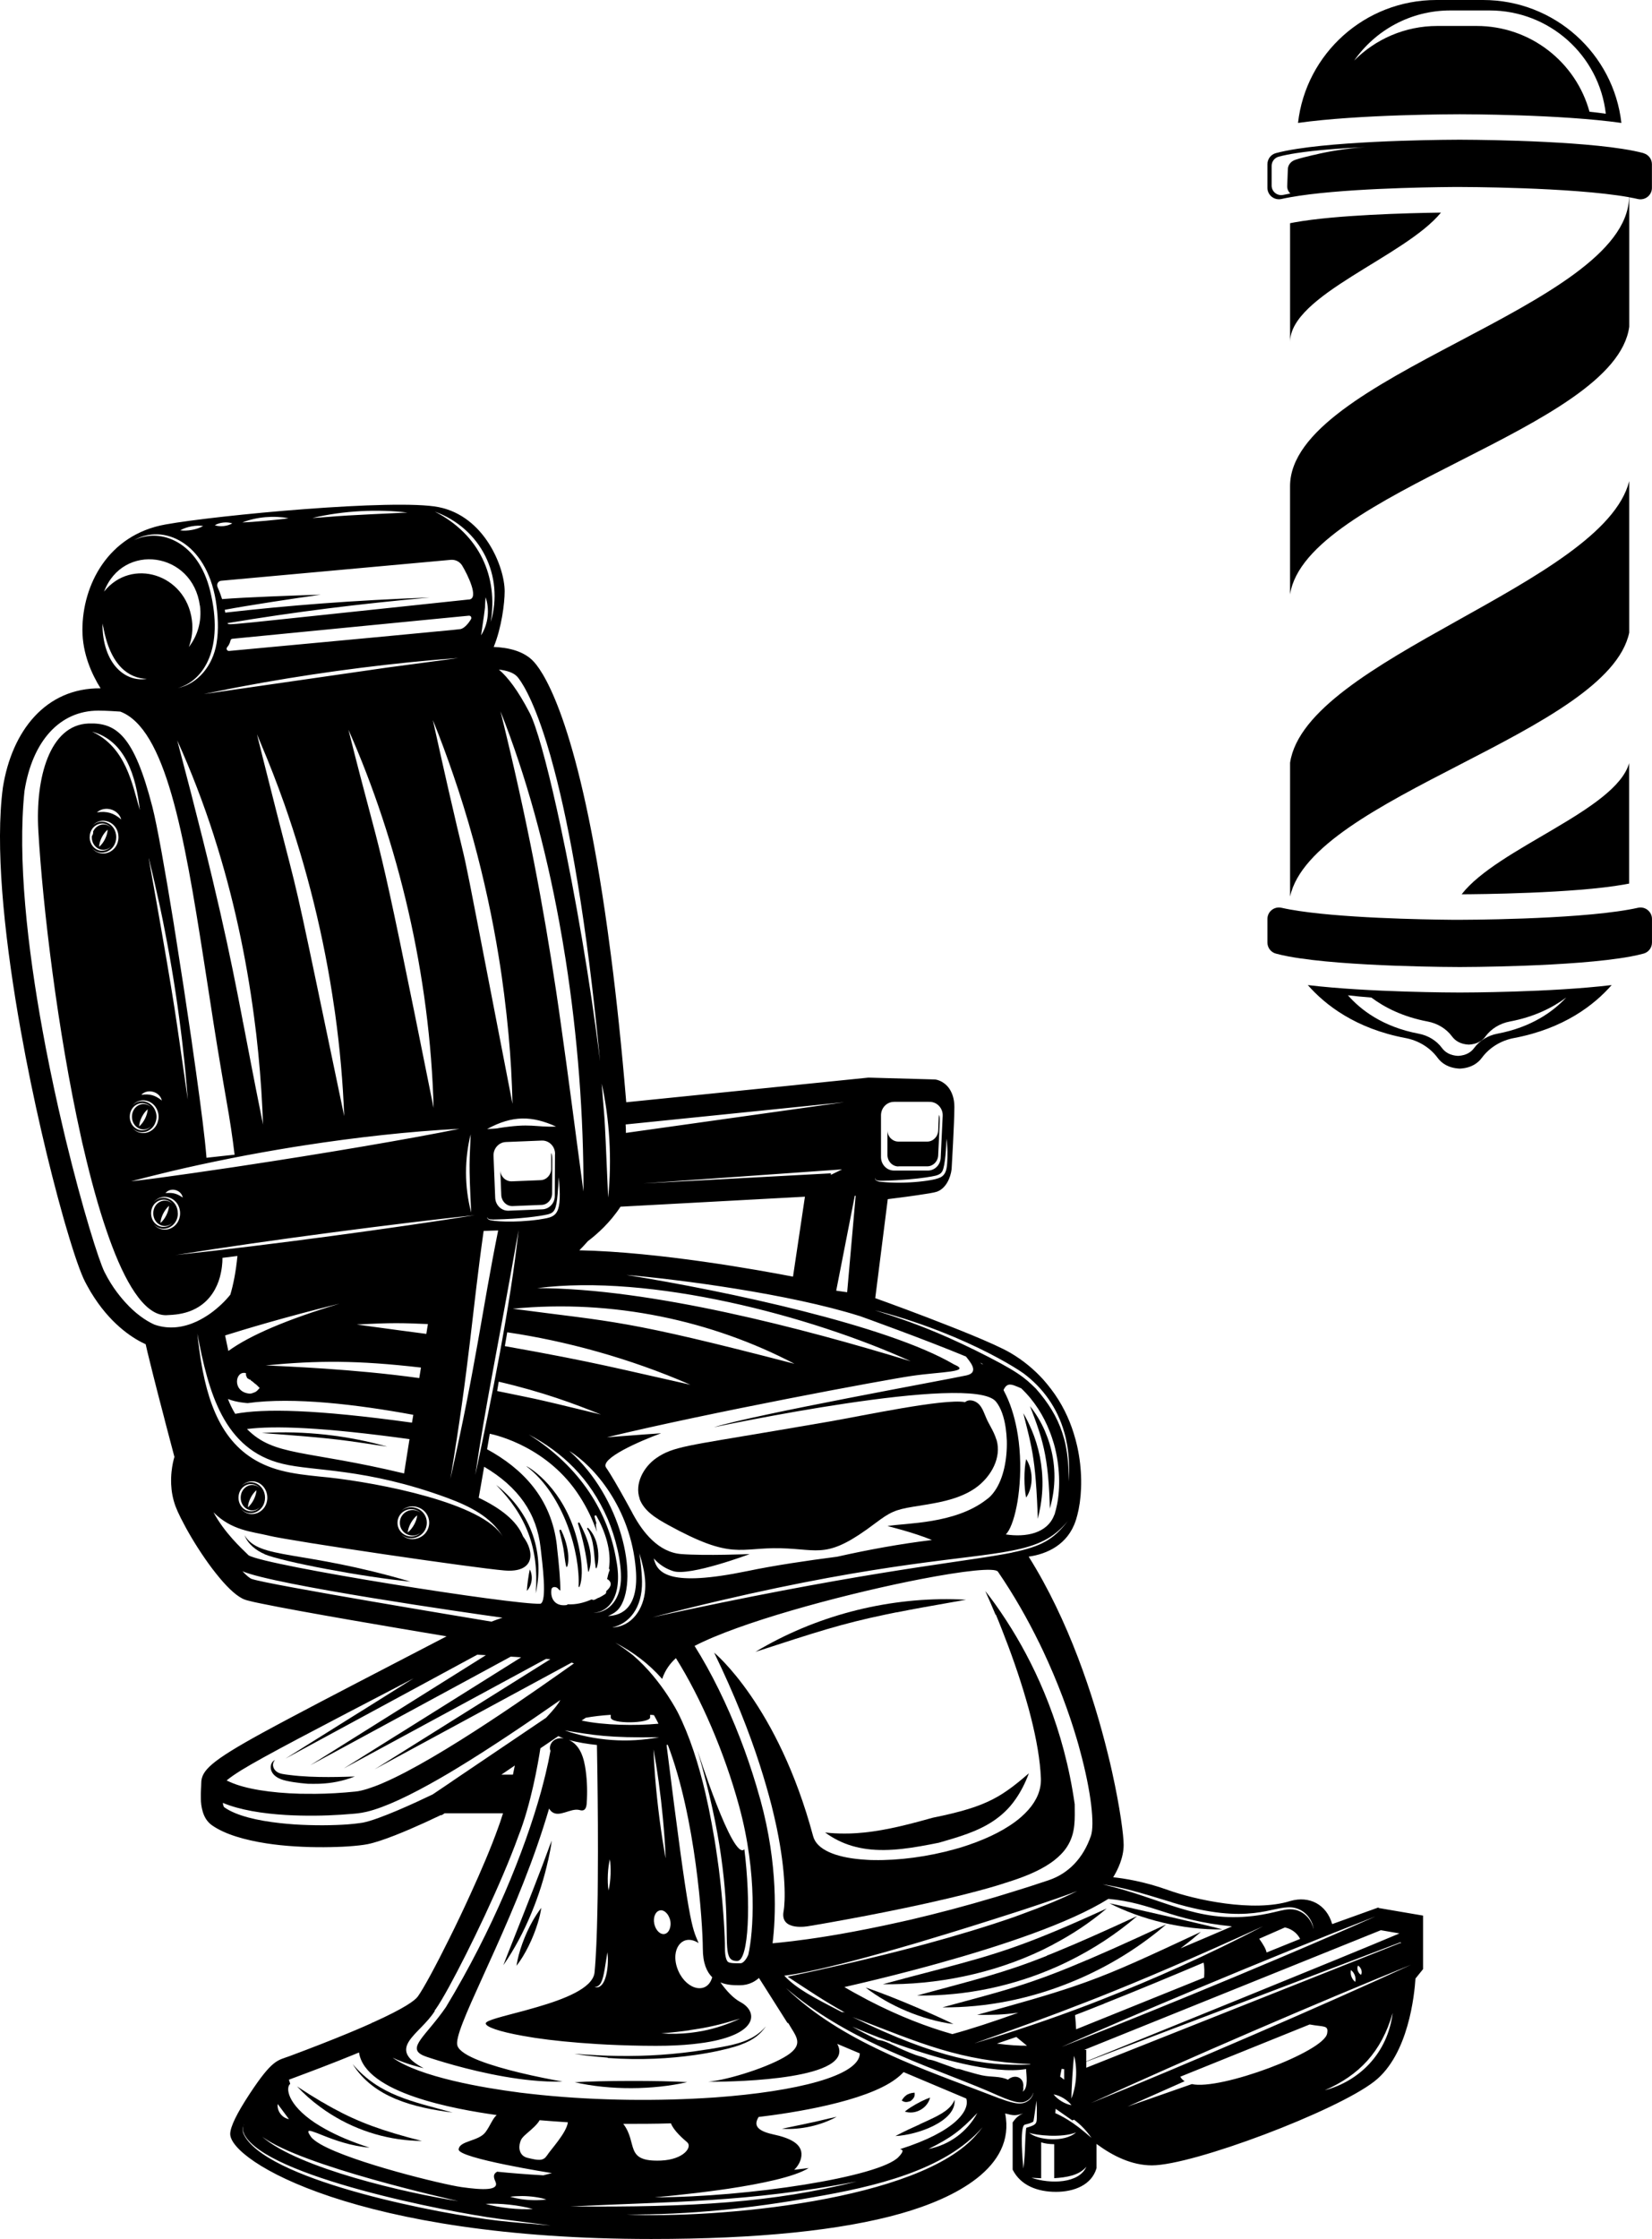 <svg width="62" height="84" viewBox="0 0 62 84" fill="none" xmlns="http://www.w3.org/2000/svg">
<path d="M51.73 71.561L49.997 72.184C49.786 71.444 49.138 71.115 48.434 71.315C47.046 71.757 44.823 71.263 43.845 70.909C42.938 70.582 42.167 70.467 41.778 70.427C41.942 70.161 42.171 69.701 42.171 69.211C42.171 68.869 42.041 67.845 41.738 66.478C41.69 66.26 41.638 66.036 41.579 65.803C41.042 63.615 40.102 60.777 38.606 58.398C39.294 58.302 40.076 57.949 40.372 57.046C40.372 57.035 40.379 57.024 40.384 57.013C40.421 56.898 40.45 56.77 40.48 56.634C40.611 55.989 40.624 55.134 40.425 54.246C40.388 54.088 40.347 53.929 40.295 53.767C40.118 53.2 39.844 52.632 39.447 52.113C39.355 51.992 39.255 51.87 39.151 51.752C38.811 51.38 38.408 51.037 37.915 50.75C37.619 50.577 37.063 50.329 36.422 50.065C36.16 49.958 35.886 49.847 35.603 49.737C34.522 49.31 33.389 48.894 32.848 48.701L33.318 44.987C33.436 44.972 33.565 44.954 33.695 44.939C33.936 44.909 34.18 44.876 34.402 44.843C34.765 44.791 35.058 44.743 35.154 44.71C35.495 44.596 35.676 44.191 35.714 43.862C35.718 43.792 35.818 42.123 35.818 41.53C35.818 41.276 35.762 41.084 35.684 40.936C35.599 40.77 35.48 40.664 35.365 40.594C35.268 40.539 35.173 40.506 35.098 40.498C35.058 40.498 35.224 40.498 33.258 40.446C33.099 40.443 32.925 40.435 32.736 40.431C32.688 40.431 32.639 40.431 32.587 40.428C32.572 40.428 31.536 40.534 30.169 40.674C29.973 40.692 29.765 40.714 29.558 40.737C26.924 41.006 23.528 41.349 23.503 41.352C23.332 39.292 23.14 37.483 22.936 35.899C22.891 35.553 22.847 35.221 22.802 34.893C21.758 27.355 20.481 25.322 20.043 24.835C19.666 24.411 19.039 24.29 18.529 24.271C18.825 23.549 18.94 22.628 18.94 22.183C18.94 21.283 18.192 19.368 16.462 19.025C14.836 18.701 8.133 19.328 6.204 19.677C4.056 20.064 3.093 21.943 3.093 23.631C3.093 24.526 3.446 25.297 3.775 25.823C1.719 25.802 0.446 27.415 0.108 29.544C-0.181 31.722 0.142 34.923 0.675 38.067C0.708 38.266 0.745 38.464 0.779 38.66C1.245 41.269 1.845 43.786 2.353 45.59C2.405 45.781 2.46 45.966 2.512 46.139C2.789 47.086 3.033 47.778 3.193 48.087C3.215 48.132 3.242 48.176 3.264 48.22C3.352 48.386 3.446 48.541 3.541 48.684C4.256 49.775 5.067 50.25 5.467 50.43C5.507 50.618 5.567 50.857 5.634 51.127C5.67 51.278 5.712 51.436 5.752 51.602C5.863 52.048 5.989 52.53 6.108 52.984C6.141 53.117 6.178 53.245 6.208 53.374C6.36 53.953 6.489 54.439 6.546 54.656C6.509 54.778 6.464 54.969 6.439 55.205C6.424 55.348 6.417 55.511 6.424 55.684C6.435 55.942 6.482 56.222 6.587 56.509C6.632 56.63 6.702 56.785 6.787 56.954C6.843 57.064 6.906 57.182 6.973 57.308C7.235 57.787 7.588 58.347 7.957 58.838C8.058 58.971 8.158 59.096 8.257 59.214C8.59 59.611 8.924 59.917 9.194 60.013C9.231 60.028 9.291 60.043 9.365 60.061C9.475 60.091 9.632 60.124 9.816 60.161C11.29 60.467 14.835 61.067 16.76 61.388C14.153 62.743 12.275 63.712 10.924 64.431C10.513 64.648 10.154 64.843 9.835 65.016C7.909 66.073 7.553 66.427 7.553 66.898C7.553 67.028 7.531 67.234 7.538 67.465C7.538 67.628 7.56 67.805 7.609 67.966C7.667 68.165 7.772 68.345 7.953 68.475C8.446 68.821 9.198 69.031 10 69.156C10.174 69.183 10.348 69.204 10.522 69.223C11.271 69.301 12.03 69.311 12.644 69.289C12.781 69.286 12.915 69.278 13.037 69.271C13.363 69.249 13.626 69.219 13.793 69.186C14.329 69.08 15.255 68.689 15.933 68.38C16.174 68.27 16.385 68.17 16.533 68.1C16.54 68.1 16.548 68.093 16.555 68.089L16.567 68.103C16.604 68.077 16.655 68.045 16.689 68.026H18.878C18.815 68.235 18.719 68.513 18.692 68.578C18.437 69.293 18.059 70.184 17.651 71.072C17.396 71.632 17.13 72.192 16.874 72.704C16.352 73.758 15.885 74.62 15.681 74.9C15.578 75.044 15.203 75.331 13.985 75.88L13.978 75.873C13.978 75.873 13.966 75.885 13.945 75.9C13.848 75.944 13.744 75.988 13.637 76.036C13.46 76.114 13.266 76.194 13.056 76.282C12.463 76.528 11.74 76.812 10.86 77.14C10.418 77.303 10.23 77.247 9.37 78.552C8.886 79.288 8.64 79.793 8.64 80.058C8.64 81.071 13.41 83.997 24.444 83.997C28.421 83.997 31.573 83.676 33.809 83.042C35.82 82.472 38.128 81.318 37.724 79.288C38.043 79.37 38.101 79.38 38.397 79.288C38.172 79.384 38.093 79.509 38.005 79.624V81.396C38.309 82 38.952 82.229 39.631 82.229C40.309 82.229 40.968 81.975 41.153 81.341V80.431C41.76 80.881 42.475 81.235 43.23 81.235C44.771 81.235 50.16 79.201 51.585 78.081C52.867 77.075 53.084 74.82 53.123 74.227L53.408 73.873V71.865L51.745 71.581L51.73 71.559V71.561ZM40.768 77.571V77.346L52.568 72.862V72.929L52.553 72.892L40.772 77.571H40.768ZM51.09 73.894C51.105 73.963 51.117 74.004 51.083 74.088C51.005 74.044 50.994 74.004 50.958 73.934C50.943 73.864 50.931 73.824 50.965 73.739C51.038 73.784 51.053 73.824 51.09 73.894ZM50.864 74.351C50.734 74.254 50.664 74.071 50.701 73.908C50.838 74.011 50.901 74.199 50.864 74.351ZM51.816 72.412L52.523 72.534C50.534 73.377 42.667 76.564 40.767 77.334V76.906L40.697 76.9L51.816 72.416V72.412ZM51.62 71.897C47.046 73.93 41.542 76.133 39.839 76.793C42.176 75.754 47.453 73.511 51.62 71.897ZM37.832 78.023C37.517 77.876 37.205 77.935 36.851 77.857C36.643 77.813 36.428 77.743 36.221 77.688C36.102 77.654 36.014 77.61 35.91 77.614C35.117 77.342 35.081 77.294 34.832 77.26C34.683 77.172 34.518 77.15 34.358 77.091C33.998 76.955 33.743 76.837 33.547 76.74C33.413 76.677 33.303 76.622 33.203 76.589C33.117 76.556 33.035 76.538 32.955 76.531C32.574 76.35 32.24 76.18 31.989 76.03C32.341 76.185 32.807 76.373 33.326 76.564C33.371 76.567 33.411 76.582 33.444 76.609C35.096 77.209 37.288 77.839 38.511 77.621C38.511 77.816 38.611 78.321 38.381 78.472C38.408 78.424 38.414 78.362 38.403 78.303C38.451 77.949 38.099 77.784 37.825 78.023H37.832ZM31.547 73.68C31.698 73.644 31.851 73.603 32.009 73.562C32.728 73.374 33.513 73.153 34.306 72.921C34.439 72.884 34.568 72.843 34.698 72.803C35.84 72.464 36.973 72.106 37.935 71.797C38.087 71.749 38.239 71.697 38.38 71.654C39.421 71.311 40.191 71.042 40.432 70.942C39.836 71.24 39.132 71.528 38.365 71.805C38.261 71.842 38.158 71.883 38.054 71.92C37.025 72.277 35.898 72.616 34.773 72.922C34.64 72.959 34.506 72.995 34.374 73.029C33.578 73.238 32.789 73.434 32.037 73.611C31.878 73.647 31.723 73.684 31.571 73.717C30.845 73.883 30.16 74.034 29.56 74.156C30.431 74.726 30.909 75.055 31.716 75.504C31.675 75.489 31.649 75.478 31.597 75.486C30.476 74.907 29.889 74.602 29.434 74.119C29.946 74.056 30.69 73.895 31.553 73.677L31.55 73.68H31.547ZM31.692 74.545C31.77 74.527 31.847 74.509 31.932 74.49C32.081 74.457 32.236 74.421 32.402 74.38C33.087 74.218 33.931 74.008 34.835 73.762C34.965 73.725 35.098 73.688 35.235 73.652C37.524 73.015 40.117 72.164 41.597 71.238C43.287 71.389 43.912 72.038 46.238 72.269C45.668 72.515 45.012 72.796 44.305 73.094C44.741 72.763 44.835 72.678 45.072 72.475C43.061 73.411 41.998 73.912 40.753 74.362C40.598 74.417 40.443 74.472 40.279 74.528C39.365 74.838 38.29 75.147 36.668 75.589C37.286 75.592 37.597 75.589 38.22 75.508C37.279 75.847 36.423 76.126 35.742 76.311C34.827 76.053 33.76 75.651 32.59 75.044C32.416 74.952 32.237 74.856 32.057 74.756C31.935 74.686 31.812 74.62 31.69 74.546L31.692 74.545ZM40.932 70.673C40.932 70.673 40.947 70.662 40.954 70.658C40.954 70.658 40.939 70.67 40.932 70.673ZM31.991 75.669C34.583 76.664 35.983 77.312 38.664 77.438V77.453C36.957 77.523 35.213 77.243 31.991 75.669ZM37.421 76.665C37.654 76.587 37.895 76.502 38.143 76.418L38.542 76.746C38.268 76.749 37.891 76.731 37.421 76.668V76.665ZM36.58 76.653C38.106 76.108 39.376 75.654 40.783 75.102C40.935 75.044 41.091 74.981 41.246 74.921C42.876 74.273 44.739 73.481 47.405 72.264C45.331 73.344 43.312 74.246 41.331 75.021C41.176 75.079 41.024 75.142 40.868 75.202C39.425 75.751 37.999 76.233 36.584 76.653H36.58ZM48.22 72.309C48.558 72.382 48.724 72.6 48.794 72.74L47.535 73.249C47.509 73.116 47.416 72.957 47.258 72.733C47.647 72.563 47.973 72.42 48.217 72.312L48.22 72.309ZM41.432 75.169C42.732 74.653 44.032 74.111 45.169 73.629C45.205 73.78 45.205 73.998 45.19 74.192L40.387 76.131C40.38 75.988 40.369 75.81 40.347 75.597C40.562 75.516 40.776 75.431 40.992 75.346C41.14 75.288 41.284 75.228 41.433 75.173V75.17L41.432 75.169ZM39.843 77.614L39.939 77.626V78.02L39.787 77.905L39.843 77.614ZM40.213 78.978C39.973 78.938 39.692 78.768 39.54 78.572C39.792 78.612 40.069 78.786 40.213 78.978ZM40.209 78.731C40.209 78.429 40.267 77.438 40.312 77.125C40.446 77.649 40.398 78.261 40.209 78.731ZM43.984 71.37C46.913 72.257 47.727 71.488 48.483 71.558C48.897 71.598 49.238 71.93 49.302 72.376C49.231 72.058 49.013 71.764 48.65 71.657C48.239 71.551 47.95 71.767 47.042 71.878C44.88 72.139 43.658 71.219 41.38 70.692C42.132 70.809 42.658 70.961 43.984 71.366V71.37ZM39.002 61.632C39.054 61.735 39.102 61.838 39.15 61.941C39.695 63.102 40.113 64.229 40.409 65.231C40.454 65.379 40.494 65.522 40.531 65.666C40.964 67.254 41.083 68.466 40.942 68.874C40.657 69.704 40.108 70.286 39.35 70.54C38.846 70.71 38.353 70.868 37.876 71.012C37.709 71.064 37.546 71.112 37.383 71.163C36.223 71.51 35.16 71.787 34.206 72.011C34.069 72.044 33.931 72.074 33.798 72.103C32.946 72.294 32.187 72.442 31.535 72.557C31.368 72.586 31.206 72.612 31.054 72.638C30.006 72.807 29.294 72.877 28.995 72.904C29.113 71.946 29.21 69.974 28.539 67.525C28.487 67.341 28.431 67.161 28.38 66.976C28.202 66.383 28.002 65.794 27.78 65.222C27.283 63.937 26.69 62.735 26.068 61.748C27.743 60.878 31.39 59.887 34.109 59.33C34.261 59.301 34.408 59.272 34.553 59.242C36.149 58.933 37.342 58.797 37.453 58.963C38.053 59.839 38.568 60.746 39.005 61.641L39.002 61.634V61.632ZM21.195 64.919C22.273 65.092 22.809 65.203 24.736 65.173C23.555 65.398 22.336 65.309 21.195 64.919ZM22.839 70.924C22.781 70.56 22.813 70.058 22.888 69.752C22.936 70.05 22.928 70.559 22.839 70.924ZM22.321 74.542C22.54 74.535 22.617 74.314 22.692 73.887C22.722 73.706 22.755 73.496 22.796 73.242C22.836 73.518 22.814 73.96 22.703 74.254C22.625 74.461 22.5 74.597 22.319 74.545L22.322 74.542H22.321ZM20.902 57.999C20.702 56.187 19.584 55.081 18.28 54.37C18.314 54.185 18.347 53.987 18.381 53.788C18.654 53.843 20.58 54.303 21.751 56.131C22.037 56.573 22.251 57.033 22.403 57.472C22.384 57.381 22.366 57.284 22.363 57.188C22.363 57.17 22.369 57.158 22.384 57.151C22.358 57.067 22.336 56.982 22.314 56.897C22.303 56.857 22.363 56.831 22.384 56.867C22.71 57.449 22.958 58.176 22.854 58.849C22.873 58.864 22.888 58.894 22.876 58.919C22.831 59.022 22.809 59.133 22.784 59.247C22.796 59.247 22.811 59.247 22.821 59.258C23.006 59.401 22.903 59.564 22.751 59.692C22.758 59.737 22.747 59.784 22.702 59.81C22.654 59.837 22.532 59.925 22.432 59.954C22.391 59.98 22.346 60.002 22.302 60.02C22.268 60.032 22.235 60.02 22.209 60.002C21.92 60.127 21.621 60.205 21.31 60.186C21.288 60.205 21.262 60.219 21.225 60.219C20.847 60.256 20.647 59.991 20.695 59.634C20.714 59.501 20.887 59.524 20.947 59.601C20.969 59.631 20.999 59.652 21.029 59.674C21.032 59.277 20.984 58.742 20.899 57.99L20.902 57.997V57.999ZM9.051 55.763C9.155 55.645 9.304 55.572 9.463 55.572C9.777 55.572 10.033 55.848 10.033 56.187C10.033 56.739 9.403 57.012 9.048 56.611C9.389 56.957 9.947 56.692 9.947 56.187C9.947 55.682 9.388 55.417 9.048 55.763H9.051ZM9.755 55.833C9.478 55.557 9.033 55.774 9.033 56.187C9.033 56.599 9.478 56.817 9.755 56.541C9.466 56.872 8.951 56.647 8.951 56.187C8.951 55.726 9.463 55.502 9.755 55.833ZM9.625 55.906C9.61 56.142 9.47 56.407 9.303 56.551C9.314 56.33 9.446 56.057 9.625 55.906ZM10.074 57.609C10.963 57.823 17.774 58.821 18.925 58.917C20.077 59.017 20.077 58.228 19.629 57.638C19.4 57.053 18.781 56.578 17.966 56.19C18.003 55.995 18.073 55.582 18.17 55.026C19.458 55.786 20.147 56.78 20.289 58.066C20.355 58.659 20.544 60.077 20.282 60.166C19.308 60.217 9.979 58.744 9.33 58.349C9.026 58.054 8.419 57.491 8.012 56.734C8.685 57.416 9.459 57.461 10.074 57.607V57.609ZM15.066 56.677C15.462 56.313 16.107 56.592 16.107 57.126C16.107 57.66 15.462 57.944 15.066 57.575C15.444 57.885 16.019 57.615 16.019 57.126C16.019 56.637 15.445 56.367 15.066 56.677ZM15.788 56.757C15.477 56.503 15.006 56.724 15.006 57.13C15.006 57.535 15.476 57.753 15.788 57.502C15.462 57.811 14.918 57.58 14.918 57.13C14.918 56.679 15.459 56.448 15.788 56.757ZM15.658 56.847C15.636 57.079 15.484 57.347 15.302 57.492C15.324 57.259 15.476 56.991 15.658 56.847ZM8.829 53.044C8.714 52.856 8.625 52.669 8.555 52.484C8.878 52.617 9.296 52.639 9.296 52.639C11.003 52.399 13.429 52.694 15.511 53.078L15.462 53.372C11.837 52.871 9.907 52.838 8.826 53.041L8.829 53.044ZM15.369 53.987L15.165 55.277C11.435 54.383 10.295 54.647 9.269 53.611C10.299 53.479 12.114 53.542 15.373 53.991L15.369 53.987ZM9.266 51.685C9.284 51.711 9.332 51.733 9.347 51.743C9.354 51.75 9.366 51.758 9.374 51.758C9.382 51.758 9.385 51.755 9.392 51.751C9.399 51.773 9.422 51.799 9.459 51.818C9.493 51.836 9.537 51.891 9.581 51.917C9.618 51.939 9.711 52.035 9.745 52.072C9.7 52.123 9.63 52.205 9.571 52.227C9.516 52.245 9.437 52.293 9.352 52.281C8.704 52.215 8.819 51.401 9.233 51.515C9.233 51.537 9.227 51.552 9.233 51.574C9.23 51.603 9.255 51.658 9.274 51.683H9.267L9.266 51.685ZM8.57 50.682L8.448 50.1C9.115 49.891 10.684 49.412 12.745 48.907C10.786 49.496 9.389 50.089 8.571 50.682H8.57ZM9.969 51.224C11.928 51.036 13.402 51.029 15.799 51.305L15.735 51.7C13.254 51.353 10.673 51.261 9.969 51.224ZM13.388 49.691C14.699 49.618 15.107 49.633 16.059 49.673L16 50.042C16 50.042 14.2 49.806 13.389 49.691H13.388ZM6.63 47.083H6.603C6.61 47.083 6.618 47.083 6.625 47.079C10.118 46.516 15.065 45.879 17.821 45.588C14.97 46.048 10.073 46.715 6.625 47.079L6.629 47.083H6.63ZM5.296 44.22C5.482 44.172 5.67 44.123 5.863 44.077C6.555 43.904 7.288 43.737 8.052 43.579C8.263 43.535 8.475 43.495 8.685 43.45C9.449 43.299 10.233 43.159 11.033 43.029C11.155 43.011 11.277 42.989 11.404 42.971C13.356 42.669 15.363 42.444 17.24 42.348C15.344 42.735 12.026 43.295 9.1 43.736C8.874 43.77 8.648 43.806 8.43 43.836C7.571 43.965 6.763 44.079 6.056 44.175C5.819 44.208 5.593 44.238 5.378 44.263C5.219 44.282 5.067 44.3 4.922 44.318C5.044 44.285 5.17 44.252 5.296 44.219V44.22ZM5.585 32.202C5.737 32.814 5.878 33.433 6.011 34.051C6.078 34.361 6.141 34.675 6.2 34.987C6.437 36.199 6.63 37.415 6.782 38.623C6.808 38.826 6.834 39.029 6.855 39.232C6.934 39.91 6.999 40.588 7.048 41.255C6.918 40.364 6.829 39.719 6.744 39.137C6.714 38.922 6.685 38.716 6.652 38.507C6.515 37.571 6.359 36.62 6.045 34.822C5.996 34.543 5.941 34.24 5.886 33.916C5.797 33.407 5.697 32.844 5.582 32.207L5.585 32.203V32.202ZM3.466 30.982C3.822 30.58 4.447 30.853 4.447 31.406C4.447 31.959 3.818 32.231 3.463 31.83C3.804 32.176 4.362 31.911 4.362 31.406C4.362 30.901 3.803 30.636 3.463 30.982H3.466ZM6.074 41.287C5.821 41.084 5.617 41.029 5.303 41.073C5.54 40.822 6 40.955 6.074 41.287ZM3.637 30.477C3.933 30.216 4.441 30.355 4.551 30.743C4.266 30.5 4.018 30.422 3.637 30.477ZM5.674 41.541C5.396 41.265 4.952 41.483 4.952 41.895C4.952 42.308 5.396 42.525 5.674 42.249C5.385 42.58 4.87 42.356 4.87 41.895C4.87 41.435 5.385 41.21 5.674 41.541ZM5.544 41.615C5.529 41.847 5.392 42.115 5.221 42.26C5.233 42.032 5.37 41.762 5.544 41.615ZM5.848 42.075C5.863 42.02 5.874 41.961 5.874 41.894C5.874 41.824 5.863 41.761 5.841 41.703C5.722 41.331 5.267 41.172 4.97 41.47C5.27 41.131 5.763 41.276 5.908 41.662C5.934 41.731 5.953 41.809 5.953 41.894C5.953 41.979 5.934 42.049 5.912 42.119C5.772 42.509 5.275 42.661 4.971 42.318C5.271 42.62 5.735 42.458 5.845 42.075H5.849H5.848ZM3.455 27.449C4.703 27.785 5.106 29.115 5.248 30.393C4.962 29.414 4.722 28.032 3.455 27.449ZM4.17 31.052C3.948 30.828 3.618 30.931 3.496 31.192C3.503 31.25 3.489 31.313 3.451 31.361C3.451 31.376 3.444 31.391 3.444 31.406C3.444 31.819 3.889 32.036 4.166 31.76C4.081 31.86 3.963 31.918 3.829 31.918C3.581 31.918 3.378 31.704 3.366 31.431V31.405C3.366 31.283 3.403 31.18 3.458 31.099C3.622 30.866 3.955 30.808 4.169 31.051L4.17 31.052ZM4.041 31.125C4.029 31.35 3.897 31.623 3.719 31.77C3.73 31.534 3.871 31.27 4.041 31.125ZM18.055 23.835C18.27 22.387 18.173 22.991 18.225 22.405C18.373 22.829 18.34 23.389 18.055 23.835ZM18.718 35.9C18.796 36.372 18.862 36.84 18.922 37.312C18.985 37.809 19.04 38.303 19.085 38.796C19.167 39.677 19.215 40.55 19.234 41.412C16.563 27.654 18.182 35.761 16.245 27.014C16.523 27.695 16.779 28.389 17.019 29.092C17.149 29.471 17.275 29.855 17.394 30.241C17.527 30.668 17.653 31.099 17.771 31.531C18.164 32.975 18.482 34.437 18.719 35.904V35.9H18.718ZM20.988 34.585C21.073 35.046 21.151 35.51 21.225 35.978C21.684 38.907 21.907 41.888 21.898 44.703C21.591 42.449 21.339 40.44 21.054 38.447C20.996 38.02 20.932 37.592 20.869 37.165C20.399 34.048 19.813 30.85 18.784 26.687C19.75 29.119 20.48 31.816 20.988 34.586V34.585ZM24.151 44.397L31.603 43.87L31.18 44.077L31.187 44.018L24.151 44.397ZM32.08 44.861C32.08 44.861 32.102 44.861 32.113 44.858C31.794 48.472 31.802 48.394 31.794 48.479L31.383 48.421C31.457 48.048 31.998 45.27 32.08 44.861ZM32.262 49.37C32.399 49.419 34.691 50.243 36.254 50.892C36.376 51.058 36.787 51.485 36.269 51.599C35.532 51.761 28.336 53.062 26.795 53.544C26.795 53.544 36.491 51.481 37.379 52.583C37.565 52.811 37.687 53.168 37.745 53.577C37.767 53.728 37.779 53.886 37.786 54.049C37.804 54.731 37.664 55.461 37.338 55.928C37.267 56.031 37.189 56.123 37.101 56.197C37.074 56.219 37.045 56.237 37.019 56.26C35.837 57.178 34.001 57.133 33.308 57.251C33.308 57.251 34.301 57.494 34.975 57.775C33.793 57.918 32.582 58.139 31.42 58.401C30.275 58.549 29.06 58.729 28.035 58.943C25.132 59.54 24.665 59.035 24.536 58.464C24.758 58.715 25.002 58.858 25.269 58.943C25.896 59.142 28.139 58.302 28.139 58.302C28.139 58.302 26.469 58.371 25.569 58.302C24.709 58.235 24.128 57.48 23.776 56.839C23.757 56.809 23.742 56.78 23.727 56.747C23.42 56.18 23.101 55.616 22.902 55.296C22.835 55.189 22.783 55.108 22.75 55.063C22.494 54.721 24.016 54.061 24.812 53.77C24.812 53.77 23.694 53.847 22.775 53.921C26.608 52.993 33.185 51.769 34.219 51.618C35.309 51.456 36.497 51.482 35.804 51.187C33.304 49.721 27.282 48.439 23.512 47.831C25.494 47.997 29.63 48.542 32.256 49.37H32.259H32.262ZM36.794 51.124C36.816 51.136 36.839 51.143 36.858 51.154C36.869 51.169 36.876 51.184 36.888 51.199C36.858 51.172 36.824 51.151 36.791 51.126H36.794V51.124ZM23.135 58.571C22.846 56.751 21.776 55.026 19.84 53.814C21.098 54.484 22.136 55.439 22.809 56.99C23.09 57.645 23.339 58.596 23.302 59.304C23.257 60.107 22.761 60.516 22.269 60.505C22.829 60.486 23.377 59.904 23.137 58.574V58.571H23.135ZM25.91 51.949C23.284 51.367 22.395 51.113 18.947 50.501C18.977 50.328 19.006 50.155 19.036 49.982C21.202 50.3 23.617 50.948 25.91 51.949ZM19.243 49.098C23.01 48.729 26.742 49.551 29.817 51.164C23.387 49.492 23.095 49.61 19.243 49.098ZM22.55 53.066C19.602 52.348 20.139 52.496 18.658 52.185C18.676 52.067 18.698 51.949 18.717 51.835C20.38 52.222 21.565 52.667 22.55 53.065V53.066ZM23.284 60.272C23.966 59.175 23.324 56.164 21.365 54.433C22.269 54.982 23.673 56.555 23.862 58.872C23.977 60.269 23.381 60.608 22.817 60.626C23.088 60.516 23.207 60.394 23.28 60.272H23.284ZM24.095 59.329C24.083 58.862 24.036 58.596 23.998 58.272C24.209 58.972 24.232 59.318 24.213 59.635C24.161 60.365 23.71 61.032 22.976 61.053C23.603 60.92 24.11 60.335 24.095 59.329ZM34.18 51.069C30.151 49.836 24.422 48.331 20.162 48.325C24.402 47.779 30.413 49.355 34.18 51.069ZM18.699 42.326C18.589 42.344 18.395 42.352 18.281 42.356C19.244 41.832 19.971 41.859 20.87 42.264C20.044 42.294 19.959 42.124 18.699 42.323V42.326ZM20.829 43.299L20.822 44.868C20.822 45.137 20.614 45.358 20.359 45.369L19.089 45.42C18.822 45.432 18.596 45.214 18.585 44.934L18.522 43.367C18.511 43.088 18.718 42.855 18.985 42.844L20.329 42.789C20.607 42.777 20.837 43.01 20.832 43.297H20.829V43.299ZM18.284 45.628C18.284 45.628 18.272 45.643 18.284 45.672C18.31 45.764 18.503 45.75 18.573 45.75C19.535 45.728 20.254 45.629 20.558 45.559C20.814 45.496 20.877 45.371 20.929 44.793C20.944 44.616 20.962 44.387 20.962 44.169C20.962 44.169 20.974 44.232 20.984 44.339C21.099 45.699 20.807 45.651 20.214 45.754C19.276 45.883 18.492 45.817 18.369 45.765C18.351 45.758 18.339 45.75 18.329 45.743C18.247 45.688 18.288 45.629 18.288 45.629H18.285L18.284 45.628ZM12.063 37.78C12.008 37.523 11.959 37.28 11.911 37.05C10.918 32.309 11.185 33.69 9.989 28.927C9.911 28.618 9.825 28.285 9.737 27.921C9.707 27.8 9.673 27.675 9.645 27.549C9.696 27.667 9.745 27.785 9.793 27.903C10.104 28.633 10.396 29.387 10.671 30.161C11.515 32.56 12.163 35.15 12.544 37.802C12.556 37.887 12.571 37.968 12.581 38.053C12.755 39.316 12.87 40.595 12.918 41.873C12.563 40.175 12.285 38.844 12.063 37.777V37.78ZM13.077 27.376C14.941 31.584 16.144 36.583 16.273 41.564C13.999 30.209 14.447 32.844 13.077 27.376ZM17.665 42.555C17.625 43.616 17.587 43.546 17.684 45.491C17.421 44.507 17.436 43.458 17.665 42.555ZM16.459 23.683C16.318 23.698 16.159 23.713 15.992 23.728C13.859 23.934 9.73 24.314 8.6 24.421C8.522 24.428 8.475 24.34 8.526 24.281C8.685 24.094 8.612 23.976 8.722 23.964L15.915 23.261L16.378 23.216L17.596 23.098C17.666 23.091 17.715 23.168 17.678 23.227C17.563 23.419 17.415 23.57 17.289 23.6C17.259 23.607 16.948 23.637 16.46 23.685L16.459 23.683ZM17.599 22.49C8.051 23.496 8.621 23.466 8.536 23.378C11.121 22.947 13.476 22.656 16.131 22.416C13.232 22.523 10.813 22.714 8.454 22.983C8.45 22.95 8.442 22.914 8.435 22.877C9.309 22.711 11.124 22.438 12.039 22.31C11.109 22.336 9.206 22.406 8.335 22.476C8.29 22.333 8.235 22.181 8.165 22.027C8.116 21.92 8.187 21.794 8.305 21.787L16.916 21.003C17.09 20.988 17.253 21.069 17.345 21.217C17.549 21.556 17.99 22.451 17.604 22.492H17.597L17.599 22.49ZM8.495 25.865C8.654 25.835 8.81 25.802 8.97 25.773C11.425 25.306 13.921 24.97 16.203 24.767C16.336 24.756 16.465 24.745 16.599 24.734C16.799 24.716 17.007 24.701 17.202 24.686C16.969 24.719 16.766 24.744 16.581 24.771C16.462 24.785 16.351 24.804 16.248 24.815C13.373 25.209 16.992 24.686 9.018 25.84C8.855 25.861 8.689 25.888 8.518 25.913C8.241 25.953 7.955 25.994 7.651 26.038C7.932 25.979 8.218 25.923 8.499 25.868L8.495 25.865ZM8.029 31.361C8.029 31.361 8.04 31.395 8.044 31.41C8.747 33.606 9.237 35.882 9.536 38.156C9.566 38.374 9.592 38.59 9.618 38.804C9.725 39.74 9.803 40.673 9.847 41.597C9.854 41.719 9.859 41.84 9.862 41.962C9.862 42.04 9.869 42.116 9.874 42.194C9.855 42.103 9.837 42.01 9.818 41.922C9.803 41.84 9.785 41.759 9.77 41.682C9.511 40.4 9.319 39.368 9.125 38.37C9.114 38.34 9.107 38.307 9.107 38.279C8.632 35.803 8.159 33.459 6.652 27.778C7.178 28.938 7.636 30.136 8.029 31.359V31.363V31.361ZM6.862 44.931C6.667 44.791 6.515 44.743 6.289 44.755H6.211C6.217 44.743 6.229 44.736 6.24 44.728C6.444 44.534 6.814 44.655 6.859 44.931H6.862ZM6.474 45.164C6.197 44.888 5.752 45.105 5.752 45.518C5.752 45.93 6.197 46.148 6.474 45.872C6.182 46.203 5.67 45.978 5.67 45.518C5.67 45.057 6.185 44.833 6.474 45.164ZM6.344 45.237C6.329 45.47 6.192 45.738 6.022 45.882C6.033 45.646 6.189 45.37 6.344 45.237ZM6.673 45.517C6.673 45.011 6.114 44.747 5.774 45.093C6.13 44.691 6.759 44.963 6.759 45.517C6.759 46.07 6.129 46.341 5.778 45.941C6.118 46.286 6.677 46.022 6.677 45.517H6.673ZM18.151 46.18C18.347 46.173 18.529 46.165 18.696 46.162C18.078 49.234 17.885 51.113 16.903 55.479C17.633 51.091 17.703 49.352 18.151 46.18ZM19.462 46.147C19.158 48.983 18.439 52.517 17.839 55.332C18.213 52.739 18.64 50.8 19.462 46.147ZM21.984 64.443C22.261 64.392 22.58 64.355 22.921 64.333V64.43C22.921 64.691 24.399 64.657 24.399 64.43V64.333C24.447 64.333 24.495 64.34 24.543 64.345C24.601 64.448 24.658 64.554 24.713 64.666C23.851 64.747 22.679 64.729 21.828 64.548L21.98 64.445H21.984V64.443ZM25.014 65.464C25.014 65.464 25.047 65.461 25.062 65.457C26.11 68.191 26.372 72.122 26.377 73.102C26.377 73.651 26.526 73.978 26.729 74.178C26.555 74.823 25.789 74.683 25.459 73.942C25.363 73.724 25.334 73.518 25.349 73.341C25.375 73.062 25.519 72.854 25.726 72.793C25.867 72.752 26.037 72.778 26.219 72.896C25.957 72.269 25.867 72.292 25.016 65.464H25.014ZM24.98 69.697C24.813 68.824 24.669 67.678 24.587 66.676C24.558 66.3 24.536 65.946 24.524 65.63C24.665 66.363 24.795 67.318 24.88 68.224C24.928 68.747 24.965 69.251 24.984 69.694L24.98 69.697ZM24.766 71.669C24.881 71.647 24.995 71.724 25.077 71.853C25.11 71.912 25.14 71.978 25.155 72.052C25.17 72.134 25.17 72.215 25.155 72.285C25.129 72.425 25.052 72.531 24.945 72.554C24.777 72.588 24.607 72.415 24.555 72.172C24.503 71.929 24.6 71.704 24.766 71.671V71.669ZM25.881 76.163C26.048 76.137 26.203 76.115 26.344 76.09C27.017 75.968 27.422 75.832 27.777 75.729C27.329 75.938 26.855 76.098 26.367 76.193C26.215 76.222 26.059 76.244 25.904 76.263C25.551 76.303 25.189 76.311 24.819 76.284C25.23 76.251 25.578 76.211 25.885 76.166L25.882 76.163H25.881ZM26.91 69.627C26.855 69.225 26.785 68.809 26.706 68.389C26.64 68.025 26.562 67.652 26.477 67.283C26.222 66.189 25.881 65.117 25.433 64.233C25.433 64.233 25.299 63.971 25.055 63.602C24.766 63.164 24.318 62.575 23.748 62.091C23.544 61.929 23.325 61.774 23.093 61.627C23.766 61.981 24.338 62.405 24.852 62.987C24.963 62.641 25.171 62.383 25.367 62.206C26.305 63.697 27.189 65.742 27.737 67.751C28.437 70.304 28.274 72.499 28.085 73.329C28.048 73.428 27.921 73.653 27.792 73.653C27.625 73.653 27.408 73.66 27.326 73.605C27.271 73.568 27.207 73.413 27.207 73.1C27.207 72.654 27.159 71.711 27.03 70.551C26.997 70.256 26.96 69.947 26.911 69.629V69.626L26.91 69.627ZM37.984 58.247C37.813 58.28 37.628 58.316 37.421 58.35C35.484 58.677 31.921 59.05 24.484 60.674C31.558 58.839 35.158 58.596 37.254 58.294C37.521 58.257 37.757 58.216 37.979 58.172C38.957 57.981 39.542 57.708 40.075 57.063C39.545 57.752 39.09 58.017 37.979 58.245H37.983L37.984 58.247ZM39.587 56.795C39.587 56.795 39.575 56.822 39.568 56.832C39.309 57.528 38.502 57.68 37.747 57.565C37.899 57.422 38.051 57.035 38.154 56.511C38.181 56.39 38.199 56.26 38.218 56.124C38.299 55.523 38.321 54.801 38.233 54.079C38.214 53.921 38.188 53.762 38.159 53.607C38.062 53.106 37.911 52.616 37.678 52.181C37.674 52.169 37.666 52.159 37.663 52.147C37.726 52.011 37.793 51.956 37.878 51.945C37.985 51.933 38.122 51.996 38.326 52.084C38.822 52.552 39.166 53.115 39.392 53.694C39.456 53.852 39.507 54.015 39.556 54.173C39.785 55.002 39.796 55.831 39.671 56.446C39.644 56.567 39.619 56.685 39.586 56.788L39.589 56.792L39.587 56.795ZM35.539 50.049C35.639 50.089 35.739 50.13 35.835 50.17C37.094 50.704 38.009 51.239 38.412 51.522C39.134 52.06 39.679 52.804 39.945 53.743C39.99 53.898 40.023 54.056 40.052 54.219C40.122 54.639 40.144 55.092 40.104 55.578C40.115 55.073 40.077 54.628 39.993 54.215C39.96 54.053 39.915 53.891 39.863 53.736C39.671 53.158 39.352 52.634 38.879 52.097C38.449 51.677 38.215 51.456 36.594 50.652C36.257 50.486 35.942 50.34 35.638 50.203C35.612 50.192 35.586 50.181 35.564 50.17C34.583 49.736 33.746 49.444 32.835 49.157C33.839 49.412 34.75 49.728 35.542 50.049H35.539ZM35.283 44.172C35.228 44.201 35.161 44.223 35.08 44.242C34.906 44.282 34.698 44.311 34.476 44.333C34.025 44.378 33.502 44.385 33.02 44.333C32.954 44.326 32.839 44.285 32.835 44.215C32.835 44.185 32.847 44.175 32.842 44.175C32.842 44.175 32.835 44.193 32.842 44.22C32.868 44.311 33.061 44.298 33.131 44.298C33.853 44.279 34.398 44.224 34.742 44.173C34.916 44.146 35.046 44.125 35.113 44.106C35.158 44.095 35.198 44.08 35.235 44.062C35.29 44.035 35.335 43.995 35.365 43.94C35.48 43.734 35.517 42.953 35.517 42.717C35.566 43.026 35.569 43.34 35.547 43.649C35.525 43.925 35.473 44.083 35.28 44.18L35.283 44.173V44.172ZM33.55 41.335H34.516C34.943 41.335 34.924 41.335 34.964 41.342C35.028 41.353 35.086 41.375 35.138 41.405C35.29 41.497 35.391 41.674 35.379 41.865L35.305 43.435C35.294 43.689 35.098 43.899 34.849 43.914H33.549C33.282 43.914 33.064 43.689 33.064 43.409V41.843C33.064 41.563 33.283 41.337 33.549 41.337V41.334L33.55 41.335ZM31.662 41.353L23.491 42.502C23.491 42.396 23.488 42.288 23.48 42.185L31.66 41.352L31.662 41.353ZM30.209 44.898L29.762 47.894C28.498 47.651 24.746 46.969 21.743 46.906C21.854 46.796 21.962 46.678 22.062 46.564C22.421 46.291 22.899 45.864 23.288 45.27L30.211 44.895V44.898H30.209ZM22.824 44.928C22.654 40.934 22.702 42.356 22.584 40.653C22.873 41.972 22.973 43.483 22.824 44.928ZM19.413 25.386C19.51 25.496 19.955 26.064 20.513 27.865C20.605 28.163 20.702 28.498 20.799 28.871C21.369 31.022 22.01 34.437 22.52 39.817C22.154 36.821 21.579 33.524 21.031 30.964C20.986 30.758 20.943 30.551 20.898 30.355C20.502 28.568 20.127 27.223 19.875 26.738C19.434 25.89 19.056 25.404 18.724 25.12C19.009 25.153 19.272 25.23 19.412 25.386H19.413ZM18.417 23.337C18.695 21.639 18.006 20.059 16.318 19.193C18.051 19.826 18.929 21.606 18.417 23.337ZM15.292 19.229C14.918 19.251 13.14 19.317 12.285 19.395C11.811 19.429 11.914 19.422 11.726 19.432C12.896 19.156 14.166 19.096 15.292 19.229ZM10.829 19.442C10.492 19.497 9.448 19.59 9.096 19.601C9.633 19.386 10.293 19.339 10.829 19.442ZM8.718 19.635C8.532 19.745 8.258 19.771 8.062 19.705C8.244 19.595 8.522 19.568 8.718 19.635ZM7.626 19.733C7.397 19.866 7.033 19.936 6.763 19.896C7.007 19.753 7.375 19.693 7.626 19.733ZM8.096 22.512C8.181 23.06 8.214 23.624 8.126 24.144C7.982 24.977 7.434 25.651 6.673 25.813C7.658 25.537 8.415 24.317 7.885 22.159C7.44 20.346 6.045 19.775 5.029 20.265C6.122 19.642 7.721 20.328 8.096 22.516V22.513V22.512ZM7.504 22.722C7.582 23.304 7.412 23.861 7.086 24.273C7.204 23.964 7.249 23.613 7.201 23.256C6.972 21.535 4.935 20.905 3.905 22.195C4.612 20.335 7.231 20.696 7.501 22.722H7.505H7.504ZM3.874 23.517C4.145 24.991 4.84 25.444 5.51 25.469C4.728 25.602 3.848 24.939 3.844 23.391C3.844 23.391 3.856 23.436 3.871 23.516H3.874V23.517ZM4.818 48.98C4.678 48.84 4.537 48.674 4.392 48.483C4.229 48.265 4.07 48.015 3.922 47.72C3.715 47.311 3.093 45.344 2.463 42.739C2.426 42.591 2.393 42.436 2.356 42.285C2.137 41.36 1.923 40.365 1.723 39.337C1.683 39.12 1.641 38.898 1.601 38.682C1.031 35.558 0.653 32.212 0.919 29.674C1.218 27.787 2.253 26.66 3.69 26.66C3.997 26.66 4.356 26.686 4.515 26.696C6.212 27.341 6.908 31.265 7.645 36.003C7.69 36.279 7.731 36.56 7.776 36.843C7.934 37.874 8.098 38.94 8.279 40.008C8.316 40.218 8.349 40.429 8.386 40.639C8.423 40.853 8.46 41.066 8.496 41.276C8.63 42.02 8.73 42.697 8.804 43.32L8.518 43.35L7.808 43.428L7.749 43.435C7.749 43.435 7.749 43.402 7.746 43.387C7.734 43.229 7.712 43.023 7.687 42.779C7.595 41.935 7.42 40.63 7.209 39.172C7.202 39.127 7.197 39.084 7.191 39.036C7.005 37.757 6.794 36.372 6.587 35.072C6.565 34.936 6.542 34.803 6.524 34.67C6.201 32.68 5.897 30.956 5.717 30.264C5.031 27.6 4.373 27.103 3.32 27.143C1.861 27.198 1.324 29.188 1.438 31.159C1.605 34.047 2.168 38.715 3.028 42.599C3.064 42.768 3.101 42.938 3.143 43.104C3.405 44.231 3.691 45.277 4.002 46.18C4.069 46.375 4.135 46.562 4.206 46.747C4.513 47.558 4.842 48.217 5.19 48.67C5.372 48.907 5.556 49.083 5.745 49.197C5.904 49.294 6.064 49.341 6.23 49.341C6.275 49.341 6.308 49.334 6.352 49.334C6.715 49.319 7.016 49.249 7.26 49.134C7.789 48.888 8.063 48.46 8.204 48.066C8.241 47.959 8.271 47.851 8.289 47.756C8.359 47.432 8.348 47.189 8.348 47.189C8.348 47.189 8.555 47.163 8.911 47.119C8.852 47.72 8.756 48.195 8.644 48.571C8.473 48.785 8.211 49.05 7.885 49.282C7.733 49.389 7.566 49.488 7.389 49.573C6.919 49.791 6.374 49.891 5.807 49.698C5.619 49.617 5.241 49.414 4.826 48.991L4.819 48.98H4.818ZM7.614 51.457C7.603 51.398 7.592 51.339 7.581 51.28C7.507 50.878 7.451 50.459 7.407 50.032C7.818 52.205 8.385 54.386 10.607 54.916C11.777 55.204 13.718 55.064 16.789 56.195C17.663 56.519 18.419 56.91 18.863 57.632C18.815 57.562 18.763 57.492 18.699 57.425C17.596 56.217 13.614 55.535 12.003 55.395C11.518 55.344 11.022 55.292 10.544 55.167C8.696 54.688 7.967 53.233 7.614 51.453V51.457ZM9.459 59.241C9.374 59.211 9.248 59.105 9.1 58.947C10.288 59.462 17.573 60.513 18.858 60.689C18.718 60.734 18.577 60.785 18.444 60.837C17.829 60.734 10.044 59.448 9.459 59.238V59.241ZM8.507 66.794C8.629 66.691 8.806 66.566 9.062 66.407C9.936 65.873 11.743 64.934 15.521 62.965L13.658 64.133L13.284 64.365L10.713 65.975L13.046 64.711L13.862 64.269L17.913 62.077C18.017 62.083 18.124 62.088 18.235 62.095L13.28 65.201L12.558 65.654L11.644 66.225L12.6 65.709L13.129 65.422L19.169 62.15C19.299 62.157 19.432 62.165 19.558 62.176L15.07 64.987L14.877 65.106L12.903 66.344L14.748 65.345L15.245 65.076L20.492 62.235C20.548 62.238 20.603 62.241 20.656 62.246L14.934 65.831L14.252 66.258L14.056 66.379L14.238 66.28L14.875 65.934L21.453 62.374C21.483 62.386 21.512 62.393 21.541 62.404C20.375 63.225 16.541 65.97 14.345 66.903C14.142 66.991 13.953 67.058 13.782 67.113C13.615 67.164 13.463 67.201 13.334 67.212C12.823 67.264 12.32 67.294 11.835 67.297C11.643 67.297 11.454 67.297 11.272 67.294C10.15 67.264 9.198 67.109 8.635 66.855C8.59 66.833 8.543 66.815 8.501 66.792H8.508L8.507 66.794ZM16.98 66.819L16.325 67.261L16.236 67.32C15.588 67.633 14.226 68.259 13.621 68.377C13.591 68.384 13.554 68.389 13.521 68.392C13.395 68.411 13.232 68.429 13.039 68.444C12.518 68.481 11.791 68.492 11.051 68.444C10.873 68.432 10.691 68.414 10.514 68.396C9.67 68.304 8.873 68.123 8.418 67.802C8.392 67.781 8.373 67.721 8.363 67.636C8.996 67.902 9.848 68.038 10.722 68.09C10.908 68.101 11.089 68.108 11.274 68.112C11.985 68.13 12.681 68.097 13.259 68.045C13.315 68.042 13.367 68.034 13.418 68.03C13.522 68.019 13.634 67.997 13.751 67.972C14.458 67.806 15.429 67.338 16.517 66.712C16.724 66.594 16.932 66.469 17.147 66.339C18.392 65.584 19.751 64.667 21.032 63.775C20.959 63.908 20.837 64.081 20.496 64.442L16.978 66.818H16.981L16.98 66.819ZM18.818 66.576L19.321 66.234C19.299 66.34 19.276 66.455 19.251 66.576H18.815H18.818ZM16.306 75.433C16.306 75.433 16.336 75.393 16.355 75.37C16.465 75.216 16.64 74.924 16.848 74.545C17.6 73.175 18.833 70.618 19.455 68.883C19.929 67.689 20.199 66.123 20.281 65.589L20.954 65.132C21.021 65.165 21.088 65.19 21.155 65.217C20.996 65.19 20.825 65.228 20.722 65.353H20.715V65.364C20.645 65.453 20.614 65.579 20.659 65.682C20.611 65.954 20.549 66.249 20.474 66.558C20.422 66.768 20.367 66.989 20.304 67.218C19.685 69.447 18.492 72.395 16.734 75.301C15.985 76.389 15.248 76.831 15.886 77.114C15.926 77.132 15.978 77.15 16.03 77.169C16.064 77.18 16.122 77.199 16.186 77.22C16.689 77.383 18.041 77.796 19.474 77.99C19.63 78.012 19.785 78.03 19.941 78.045C20.337 78.085 20.733 78.104 21.111 78.09C21.111 78.09 20.603 78.005 19.956 77.862C19.807 77.829 19.652 77.792 19.493 77.755C18.463 77.504 17.297 77.144 17.167 76.746C16.981 76.197 18.863 72.959 20.148 69.278C20.312 68.806 20.467 68.327 20.608 67.848C20.641 67.906 20.678 67.948 20.718 67.978C20.996 68.187 21.407 67.834 21.729 67.9C21.799 67.915 21.992 67.999 22.018 67.664C22.048 67.251 22.037 66.834 21.982 66.425C21.918 65.953 21.781 65.474 21.352 65.276C21.677 65.368 22.067 65.431 22.403 65.464C22.406 65.733 22.414 66.124 22.421 66.588C22.436 67.657 22.448 69.13 22.436 70.533C22.436 70.909 22.429 71.278 22.421 71.635C22.403 72.583 22.369 73.426 22.314 73.993C22.314 74 22.311 74.011 22.311 74.019C22.226 74.595 21.178 74.999 20.163 75.295C20 75.343 19.841 75.386 19.682 75.431C18.89 75.645 18.23 75.792 18.23 75.91C18.23 76.039 18.726 76.216 19.611 76.374C19.755 76.4 19.911 76.425 20.074 76.452C20.711 76.548 21.5 76.628 22.411 76.684C22.541 76.691 22.674 76.699 22.807 76.706C23.37 76.732 23.974 76.751 24.619 76.751C25.145 76.751 25.596 76.729 25.989 76.688C26.156 76.669 26.311 76.651 26.455 76.629C28.489 76.312 28.444 75.462 27.792 75.111C27.53 74.972 27.271 74.699 27.037 74.371C27.293 74.478 27.57 74.478 27.759 74.478C27.929 74.478 28.085 74.445 28.229 74.375C28.314 74.335 28.399 74.278 28.484 74.205L28.695 74.536L29.551 75.888L29.588 75.903C29.843 76.357 30.154 76.636 29.661 77.027C29.14 77.436 27.617 77.955 26.728 78.081C26.673 78.088 26.621 78.096 26.569 78.099H26.733C27.647 78.096 32.151 78.007 31.422 76.677L32.27 77.035C32.251 77.874 29.896 78.465 26.845 78.686C26.689 78.697 26.534 78.707 26.375 78.715C24.334 78.833 22.034 78.793 19.919 78.553C19.789 78.538 19.66 78.523 19.53 78.508C19.508 78.508 19.478 78.501 19.451 78.497C18.17 78.331 15.748 77.926 14.733 77.193C15.218 77.436 15.9 77.59 15.9 77.59C14.448 76.827 15.774 76.33 16.326 75.431L16.308 75.434L16.306 75.433ZM34.053 77.796L36.264 78.728C36.408 79.17 35.857 79.97 33.773 80.629C33.895 80.644 33.931 80.702 33.724 80.92C33.014 81.671 28.072 82.431 24.566 82.434C24.566 82.434 25.777 82.334 27.114 82.143C27.184 82.132 27.255 82.121 27.325 82.113C28.543 81.929 29.817 81.671 30.351 81.335C30.174 81.357 29.992 81.38 29.806 81.402C29.97 81.244 30.059 81.056 30.077 80.878C30.122 80.418 29.629 80.204 29.014 80.072C28.229 79.902 28.362 79.611 28.47 79.42C29.714 79.272 32.477 78.853 33.625 77.99C33.732 77.909 33.832 77.824 33.911 77.736L34.051 77.794H34.055L34.053 77.796ZM36.68 79.269C36.303 79.972 35.636 80.466 34.847 80.621C35.691 80.2 36.04 79.942 36.68 79.269ZM23.396 79.678C23.937 79.678 24.602 79.678 25.18 79.659C25.281 79.925 25.617 80.223 25.787 80.366C25.995 80.539 25.672 81.018 24.806 81.055C23.414 81.11 23.951 80.406 23.391 79.677H23.394L23.396 79.678ZM17.202 82.577C15.262 82.279 11.196 81.343 9.844 80.163C11.34 81.269 16.895 82.503 17.202 82.577ZM10.422 78.934C10.44 78.956 10.829 79.476 10.845 79.501C10.582 79.457 10.389 79.192 10.422 78.934ZM9.144 79.734C9.144 79.734 9.155 79.716 9.159 79.707L9.17 79.696C9.17 79.696 9.148 79.722 9.133 79.759C9.137 79.752 9.14 79.741 9.145 79.733L9.144 79.734ZM20.129 83.443C19.784 83.414 19.291 83.377 18.703 83.311C16.566 83.068 10.325 81.877 9.222 80.201C9.167 80.117 9.137 80.047 9.118 79.984C9.115 79.965 9.118 79.95 9.111 79.932C9.108 79.895 9.1 79.859 9.108 79.829C9.108 79.814 9.115 79.799 9.119 79.789C9.119 79.782 9.123 79.777 9.126 79.774C9.111 79.822 9.104 79.892 9.138 79.992C9.149 80.021 9.16 80.05 9.178 80.088C10.012 81.657 16.77 82.981 18.711 83.238C19.54 83.348 19.704 83.363 20.666 83.489C20.666 83.489 20.471 83.474 20.125 83.445H20.129V83.443ZM19.154 82.412C19.291 82.394 19.443 82.386 19.599 82.386C19.913 82.389 20.251 82.434 20.506 82.515C20.225 82.555 19.869 82.549 19.55 82.501C19.41 82.479 19.273 82.449 19.154 82.416V82.412ZM19.998 82.873C19.477 82.906 18.732 82.828 18.225 82.681C18.747 82.648 19.492 82.726 19.998 82.873ZM20.391 81.609C19.776 81.573 19.198 81.528 18.658 81.473C18.532 81.546 18.499 81.636 18.591 81.837C18.755 82.188 18.128 82.165 17.321 82.051C16.617 81.952 13.232 81.127 12.04 80.449C11.866 80.349 11.736 80.254 11.669 80.161L11.647 80.128C11.525 79.947 11.555 79.914 11.702 79.955C11.803 79.985 11.95 80.043 12.143 80.121C12.562 80.287 13.177 80.512 13.87 80.57C13.184 80.349 12.651 80.117 12.225 79.882C12.077 79.8 11.936 79.716 11.814 79.635C10.791 78.95 10.711 78.324 10.892 78.176L10.843 78.021C11.051 77.94 11.806 77.667 12.67 77.325C12.862 77.247 13.059 77.17 13.258 77.089C13.329 77.059 13.402 77.03 13.474 77C13.699 78.533 17.08 79.127 18.64 79.348C18.476 79.496 18.406 79.738 18.221 79.989C17.959 80.34 17.237 80.307 17.214 80.638C17.191 80.969 20.714 81.526 20.714 81.526C20.714 81.526 20.573 81.559 20.399 81.607L20.392 81.61L20.391 81.609ZM20.528 80.861C20.391 81.089 20.184 81.046 19.798 80.953C19.494 80.879 19.45 80.581 19.524 80.359C19.542 80.301 19.569 80.241 19.606 80.201C19.646 80.15 19.709 80.091 19.783 80.028C19.947 79.885 20.154 79.716 20.253 79.541C20.601 79.571 20.956 79.596 21.312 79.619C21.267 80.013 20.657 80.655 20.527 80.868V80.861H20.528ZM21.407 82.777C25.314 82.585 27.973 82.633 32.154 81.841C28.988 82.629 26.044 82.813 21.407 82.777ZM36.657 80.072C34.531 82.577 26.817 83.244 23.506 83.078C25.854 83.093 28.18 82.85 30.51 82.433C32.78 82.042 35.465 81.434 36.876 79.803C36.732 79.987 36.761 79.954 36.654 80.072H36.657ZM37.524 78.728C36.321 78.261 35.036 77.807 33.791 77.265C33.565 77.165 33.343 77.066 33.121 76.959C31.791 76.336 30.535 75.584 29.495 74.579C30.588 75.518 31.84 76.226 33.077 76.8C33.284 76.896 33.495 76.991 33.703 77.079C35.107 77.691 36.444 78.152 37.447 78.609C38.166 78.926 38.373 78.918 38.569 78.793C38.669 78.73 38.746 78.635 38.776 78.514H38.78C38.758 78.643 38.683 78.746 38.584 78.816C38.388 78.949 38.169 78.971 37.524 78.725V78.728ZM38.517 79.829C38.517 79.829 38.49 79.907 38.472 80.471C38.469 80.692 38.446 81.071 38.409 81.355C38.382 81.089 38.268 79.848 38.442 79.719C38.446 79.712 38.457 79.712 38.464 79.707C38.561 79.681 38.701 79.653 38.783 79.59C38.794 79.583 38.898 78.826 38.898 78.808C38.905 78.933 38.917 79.121 38.913 79.247C38.906 79.663 38.962 79.696 38.517 79.826V79.829ZM40.384 79.999C39.951 80.389 38.932 80.29 38.624 80.01C38.865 80.11 39.869 80.213 40.384 79.999ZM38.716 81.701C38.716 81.701 39.072 81.719 39.075 81.719V80.371C39.216 80.419 39.375 80.437 39.565 80.441V81.716C40.013 81.689 40.502 81.616 40.772 81.285C40.498 81.922 39.413 81.94 38.713 81.701H38.716ZM40.683 79.969C40.098 79.472 39.605 79.276 39.605 79.276C39.62 79.136 39.617 79.172 39.62 79.113L39.731 79.191L40.242 79.548L40.309 79.522C40.543 79.698 40.738 79.886 40.964 80.204C40.942 80.185 40.705 79.986 40.683 79.968V79.969ZM44.731 78.186L42.319 79.029L44.46 78.078C44.382 78.03 44.33 77.972 44.297 77.909L49.152 75.949C49.685 76.052 49.87 75.96 49.807 76.291C49.685 76.973 45.793 78.432 44.726 78.185H44.73L44.731 78.186ZM49.72 78.418C51.008 77.854 51.842 76.988 52.268 75.518C52.076 77.039 51.013 78.075 49.72 78.418ZM40.946 78.897C44.449 77.283 49.716 75.019 52.957 73.71C49.683 75.217 44.423 77.494 40.946 78.897Z" fill="black"/>
<path d="M33.717 43.756H34.799C35.014 43.756 35.198 43.579 35.21 43.347C35.276 41.895 35.291 41.947 35.236 41.822L35.21 42.419C35.198 42.651 35.014 42.828 34.799 42.828H33.717C33.639 42.828 33.569 42.806 33.51 42.769C33.388 42.696 33.306 42.56 33.306 42.405V42.401V43.329C33.306 43.565 33.492 43.76 33.717 43.76V43.757V43.756Z" fill="black"/>
<path d="M19.206 44.319C18.98 44.326 18.788 44.143 18.777 43.907L18.813 44.835C18.825 45.071 19.017 45.259 19.243 45.247L20.324 45.203C20.543 45.196 20.717 45.008 20.721 44.779C20.727 43.327 20.742 43.375 20.687 43.254V43.851C20.684 44.079 20.51 44.267 20.291 44.275L19.21 44.319H19.206Z" fill="black"/>
<path d="M14.533 54.272C13.074 53.859 11.448 53.663 9.825 53.76C12.752 53.974 12.892 54.032 14.533 54.272Z" fill="black"/>
<path d="M18.621 55.708C19.751 56.857 20.236 58.092 20.107 59.776C20.477 58.1 19.807 56.622 18.621 55.708Z" fill="black"/>
<path d="M19.884 58.88C19.844 59.035 19.777 59.514 19.774 59.683C19.974 59.469 20.011 59.123 19.884 58.88Z" fill="black"/>
<path d="M9.932 58.309C10.596 58.588 13.617 59.163 15.406 59.336C11.265 58.121 9.744 58.522 9.18 57.601C9.299 57.921 9.613 58.171 9.932 58.304V58.307V58.309Z" fill="black"/>
<path d="M23.999 56.217C24.163 56.689 24.636 56.968 25.077 57.211C27.507 58.548 27.736 58.044 29.31 58.084C30.784 58.121 31.047 58.508 32.855 57.141C33.403 56.729 33.599 56.636 34.273 56.526C34.922 56.419 35.595 56.335 36.188 56.062C36.281 56.022 36.37 55.974 36.456 55.922C36.534 55.877 36.608 55.826 36.681 55.771C37.218 55.355 37.581 54.68 37.407 54.039C37.407 54.027 37.4 54.02 37.395 54.009C37.343 53.84 37.265 53.681 37.18 53.527C37.121 53.417 37.061 53.309 37.013 53.196C36.935 53.019 36.876 52.823 36.742 52.684C36.609 52.544 36.365 52.474 36.221 52.602C35.425 52.459 32.377 53.114 31.117 53.332C30.435 53.45 29.75 53.565 29.069 53.682C25.822 54.235 25.262 54.268 24.64 54.695C24.151 55.031 23.811 55.664 24.007 56.225L24 56.218L23.999 56.217Z" fill="black"/>
<path d="M37.376 60.575C37.45 60.755 37.528 60.939 37.602 61.135C37.924 61.949 38.246 62.852 38.505 63.747C38.572 63.975 38.636 64.204 38.691 64.428C38.898 65.246 39.039 66.034 39.065 66.72C39.08 67.15 38.906 67.544 38.599 67.892C38.514 67.988 38.421 68.079 38.321 68.168C37.822 68.602 37.114 68.956 36.326 69.222C36.167 69.277 36.003 69.328 35.836 69.373C34.822 69.657 33.725 69.8 32.788 69.782C32.617 69.782 32.459 69.767 32.298 69.755C31.354 69.671 30.651 69.391 30.517 68.886C29.195 63.956 26.802 62 26.802 62C27.569 63.581 28.117 64.977 28.51 66.196C28.687 66.748 28.836 67.265 28.958 67.74C29.021 67.991 29.076 68.227 29.125 68.455C29.136 68.5 29.147 68.551 29.155 68.595C29.499 70.264 29.477 71.325 29.407 71.709C29.27 72.468 30.34 72.261 30.34 72.261C30.34 72.261 30.517 72.231 30.821 72.18C30.958 72.158 31.117 72.128 31.299 72.095C32.658 71.852 35.191 71.368 37.083 70.835C37.254 70.787 37.421 70.738 37.58 70.687C37.887 70.591 38.168 70.499 38.417 70.403C39.087 70.145 39.52 69.869 39.806 69.578C39.906 69.478 39.988 69.375 40.053 69.272C40.383 68.753 40.334 68.211 40.334 67.688C39.93 64.836 38.908 62.633 37.968 61.111C37.898 60.996 37.827 60.89 37.76 60.783C37.483 60.356 37.216 59.987 36.978 59.689C37.101 59.962 37.231 60.26 37.363 60.577L37.375 60.573L37.376 60.575Z" fill="black"/>
<path d="M33.65 60.49C34.235 60.372 34.914 60.25 35.758 60.103C35.921 60.073 36.084 60.048 36.258 60.014C36.094 60.008 35.928 59.999 35.765 59.996C33.224 59.948 30.599 60.619 28.35 61.971C30.624 61.231 31.575 60.917 33.25 60.568C33.38 60.541 33.512 60.513 33.649 60.486V60.49H33.65Z" fill="black"/>
<path d="M27.666 73.569C28.114 73.569 28.18 71.333 27.936 69.376C27.51 69.852 26.177 65.67 26.177 65.67C26.643 67.262 26.907 68.558 27.058 69.606C27.146 70.224 27.198 70.759 27.228 71.212C27.343 72.973 27.136 73.569 27.661 73.569H27.665H27.666Z" fill="black"/>
<path d="M11.525 66.919C11.689 66.923 11.839 66.923 11.988 66.919C12.447 66.901 12.855 66.823 13.318 66.647C12.989 66.653 11.822 66.713 10.878 66.591C10.671 66.565 10.489 66.551 10.375 66.459C10.268 66.377 10.226 66.237 10.253 66.153C10.271 66.061 10.331 66.028 10.326 66.028C10.119 66.098 10.027 66.54 10.53 66.743C10.764 66.839 11.264 66.897 11.511 66.916H11.526V66.919H11.525Z" fill="black"/>
<path d="M35.002 68.194C34.951 68.209 34.906 68.22 34.858 68.234C33.814 68.528 32.948 68.721 32.151 68.772C31.996 68.784 31.844 68.787 31.692 68.787C31.448 68.787 31.207 68.776 30.966 68.747C31.295 68.987 31.633 69.149 31.984 69.252C32.161 69.304 32.343 69.341 32.529 69.367C33.388 69.482 34.299 69.319 35.236 69.131C35.343 69.101 35.447 69.068 35.55 69.039C35.718 68.991 35.88 68.94 36.04 68.888C36.755 68.652 37.392 68.35 37.899 67.776C37.98 67.684 38.057 67.584 38.132 67.473C38.314 67.207 38.477 66.898 38.614 66.526C38.321 66.78 38.066 66.99 37.81 67.167C37.699 67.245 37.591 67.315 37.477 67.382C36.944 67.694 36.347 67.901 35.378 68.115C35.259 68.141 35.137 68.166 35.007 68.193L35.004 68.196L35.002 68.194Z" fill="black"/>
<path d="M22.809 77.206C24.058 77.297 25.176 77.224 26.053 77.099C26.217 77.077 26.372 77.051 26.516 77.026C27.116 76.919 27.568 76.798 27.808 76.705C28.29 76.529 28.546 76.303 28.738 76.03V76.027C28.23 76.624 27.483 76.727 26.623 76.875C26.579 76.882 26.535 76.886 26.49 76.893C26.334 76.919 26.179 76.941 26.027 76.963C24.912 77.114 23.861 77.154 22.805 77.121C22.671 77.118 22.542 77.109 22.409 77.103C22.128 77.088 21.842 77.073 21.556 77.051C21.846 77.099 22.13 77.132 22.412 77.158C22.546 77.172 22.679 77.184 22.808 77.194V77.206H22.809Z" fill="black"/>
<path d="M20.573 69.793C20.628 69.542 20.677 69.293 20.707 69.053C20.707 69.053 20.677 69.126 20.625 69.256C20.621 69.271 20.613 69.286 20.61 69.301C20.461 69.713 20.247 70.277 20.017 70.863C19.547 72.072 19.017 73.384 18.891 73.726C19.313 73.118 19.665 72.448 19.947 71.763C20.221 71.103 20.428 70.436 20.569 69.796H20.572L20.573 69.793Z" fill="black"/>
<path d="M19.385 73.747C19.707 73.335 20.006 72.723 20.185 72.137C20.244 71.943 20.289 71.755 20.315 71.574C20.205 71.717 20.096 71.883 19.996 72.056C19.689 72.598 19.459 73.243 19.385 73.743V73.747Z" fill="black"/>
<path d="M21.569 78.117C22.91 78.422 24.517 78.404 25.791 78.113C24.85 78.05 22.51 78.055 21.569 78.117Z" fill="black"/>
<path d="M21.751 59.528C21.962 58.98 21.744 57.808 21.414 57.026C20.773 55.49 19.666 54.941 19.762 55.015C21.173 56.087 21.781 58.305 21.714 59.52C21.714 59.539 21.744 59.547 21.751 59.527V59.528Z" fill="black"/>
<path d="M22.096 58.953C22.314 58.357 22.032 57.663 21.755 57.136C21.736 57.103 21.681 57.122 21.691 57.158C21.884 57.762 22.002 58.322 22.072 58.952C22.072 58.967 22.091 58.967 22.094 58.952L22.096 58.953Z" fill="black"/>
<path d="M22.077 57.326C22.059 57.304 22.022 57.333 22.037 57.355C22.322 57.79 22.277 58.317 22.356 58.807C22.393 59.043 22.678 57.944 22.078 57.326H22.077Z" fill="black"/>
<path d="M21.251 58.769C21.288 58.909 21.489 58.301 21.062 57.406C21.044 57.369 20.989 57.394 20.996 57.432C21.044 57.65 21.103 57.866 21.144 58.087C21.185 58.315 21.193 58.544 21.251 58.769Z" fill="black"/>
<path d="M39.213 53.678C39.069 53.35 38.883 53.036 38.657 52.753C38.783 53.084 38.895 53.372 38.987 53.66C39.039 53.818 39.087 53.972 39.127 54.139C39.271 54.699 39.361 55.35 39.395 56.383C39.395 56.453 39.398 56.523 39.401 56.597C39.42 56.531 39.438 56.464 39.453 56.398C39.635 55.65 39.609 54.88 39.39 54.161C39.342 53.999 39.279 53.837 39.213 53.679V53.678Z" fill="black"/>
<path d="M38.716 53.641C38.624 53.427 38.524 53.217 38.405 53.018C38.461 53.246 38.509 53.442 38.557 53.626C38.598 53.792 38.636 53.947 38.668 54.102C38.786 54.64 38.864 55.196 38.92 56.272C38.927 56.401 38.932 56.537 38.938 56.677C38.942 56.777 38.945 56.872 38.95 56.98C38.977 56.883 38.99 56.788 39.013 56.692C39.04 56.563 39.065 56.434 39.08 56.305C39.18 55.557 39.107 54.809 38.891 54.117C38.84 53.951 38.781 53.792 38.714 53.634L38.717 53.641H38.716Z" fill="black"/>
<path d="M38.512 56.183C38.805 55.749 38.765 55.119 38.512 54.739C38.424 55.129 38.427 55.811 38.512 56.183Z" fill="black"/>
<path d="M41.639 71.403C42.791 71.996 44.383 72.412 45.884 72.382C45.202 72.201 41.998 71.473 41.639 71.403Z" fill="black"/>
<path d="M35.783 75.935C35.383 75.729 33.569 74.918 32.498 74.568H32.494L32.498 74.572C33.372 75.25 34.623 75.784 35.783 75.935Z" fill="black"/>
<path d="M39.532 72.943C40.247 72.567 40.92 72.121 41.535 71.598C38.569 72.953 37.499 73.285 35.295 73.867C35.191 73.897 35.08 73.922 34.972 73.952C34.439 74.092 33.839 74.246 33.136 74.439C35.136 74.469 37.25 74.052 39.132 73.149C39.269 73.082 39.399 73.016 39.532 72.946V72.943Z" fill="black"/>
<path d="M39.287 73.375C37.632 74.03 36.654 74.255 34.417 74.863C36.276 74.889 38.054 74.494 39.647 73.79C39.795 73.724 39.943 73.657 40.088 73.584C41.035 73.12 41.906 72.549 42.68 71.882C41.443 72.452 40.514 72.866 39.743 73.182C39.584 73.249 39.432 73.312 39.284 73.367L39.287 73.373V73.375Z" fill="black"/>
<path d="M39.784 73.949C38.228 74.56 37.265 74.792 35.369 75.308C37.028 75.323 38.657 74.984 40.153 74.38C40.305 74.317 40.457 74.256 40.605 74.189C41.768 73.67 42.838 72.995 43.767 72.196C42.23 72.911 41.13 73.401 40.237 73.765C40.079 73.832 39.926 73.89 39.778 73.95H39.781L39.784 73.949Z" fill="black"/>
<path d="M16.988 79.254C15.499 78.841 14.241 78.617 13.236 77.437C14.018 78.689 15.511 79.065 16.988 79.254Z" fill="black"/>
<path d="M12.085 78.86C11.792 78.687 11.485 78.496 11.147 78.274C11.418 78.562 11.71 78.82 12.018 79.044C12.148 79.141 12.28 79.232 12.418 79.317C13.466 79.977 14.662 80.311 15.832 80.319C14.351 79.944 13.45 79.612 12.499 79.092C12.362 79.019 12.225 78.938 12.085 78.856V78.86Z" fill="black"/>
<path d="M34.528 79.692C34.247 79.817 33.94 79.958 33.605 80.135C34.435 80.098 35.902 79.575 35.824 78.775C35.698 79.111 35.342 79.313 34.864 79.534C34.757 79.583 34.645 79.638 34.523 79.689L34.527 79.692H34.528Z" fill="black"/>
<path d="M33.958 79.217C34.055 79.251 34.158 79.257 34.257 79.247C34.416 79.229 34.565 79.159 34.683 79.056C34.791 78.96 34.872 78.835 34.906 78.691C34.809 78.725 34.695 78.776 34.573 78.835C34.436 78.904 34.292 78.986 34.165 79.067C34.087 79.119 34.013 79.17 33.958 79.218V79.217Z" fill="black"/>
<path d="M34.184 78.816C34.291 78.725 34.347 78.653 34.324 78.507C34.147 78.522 34.109 78.558 34.038 78.585C34.005 78.615 33.983 78.629 33.957 78.651C33.927 78.681 33.893 78.718 33.842 78.802C33.923 78.857 33.99 78.869 34.06 78.854C34.101 78.847 34.142 78.836 34.186 78.817H34.182L34.184 78.816Z" fill="black"/>
<path d="M29.343 79.862C30.051 79.91 30.806 79.737 31.402 79.413C31.043 79.486 30.669 79.59 30.373 79.646C30.092 79.712 29.633 79.797 29.34 79.863H29.343V79.862Z" fill="black"/>
<path d="M60.851 4.612C60.558 2.017 58.345 0 55.658 0H53.908C51.221 0 49.008 2.017 48.715 4.612C50.986 4.289 54.625 4.286 54.783 4.286C54.941 4.286 58.58 4.289 60.851 4.612ZM50.818 2.279C51.611 1.139 52.934 0.392 54.432 0.392H55.902C58.16 0.392 60.019 2.086 60.266 4.266C60.072 4.239 59.867 4.214 59.654 4.192C59.147 2.338 57.442 0.974 55.418 0.974H53.947C52.722 0.974 51.615 1.473 50.818 2.277V2.279Z" fill="black"/>
<path d="M61.473 34.056C61.369 34.079 61.258 34.102 61.142 34.122C58.999 34.507 54.783 34.507 54.783 34.507C54.783 34.507 54.669 34.507 54.47 34.506C53.453 34.497 50.207 34.444 48.417 34.121C48.303 34.1 48.195 34.079 48.094 34.056C47.824 33.995 47.567 34.199 47.567 34.474V35.362C47.567 35.554 47.696 35.725 47.884 35.775C48.027 35.814 48.189 35.85 48.365 35.883C50.49 36.279 54.783 36.279 54.783 36.279C54.783 36.279 59.076 36.279 61.201 35.883C61.377 35.85 61.539 35.814 61.682 35.775C61.87 35.725 61.999 35.555 61.999 35.362V34.474C61.999 34.199 61.742 33.995 61.473 34.056Z" fill="black"/>
<path d="M49.083 36.956C49.73 37.694 50.87 38.589 52.748 38.943C53.228 39.033 53.665 39.293 53.954 39.685C54.104 39.889 54.357 40.069 54.784 40.09C55.21 40.069 55.464 39.889 55.614 39.685C55.904 39.293 56.34 39.033 56.82 38.943C58.699 38.589 59.839 37.694 60.486 36.955C58.208 37.231 54.942 37.235 54.785 37.235C54.629 37.235 51.363 37.231 49.085 36.956H49.083ZM55.749 38.884C55.968 38.589 56.297 38.392 56.66 38.324C57.587 38.149 58.276 37.8 58.779 37.424C58.299 37.941 57.489 38.536 56.197 38.78C55.849 38.845 55.533 39.034 55.323 39.319C55.215 39.466 55.031 39.597 54.722 39.612C54.412 39.597 54.229 39.466 54.12 39.319C53.91 39.034 53.593 38.846 53.246 38.78C51.883 38.523 51.057 37.875 50.588 37.339C50.865 37.372 51.163 37.401 51.467 37.424C51.97 37.8 52.658 38.149 53.585 38.324C53.948 38.393 54.278 38.589 54.496 38.884C54.61 39.038 54.801 39.174 55.123 39.19C55.445 39.174 55.636 39.039 55.75 38.884H55.749Z" fill="black"/>
<path d="M54.08 7.976C52.82 7.993 50.123 8.064 48.589 8.341C48.529 8.351 48.471 8.363 48.417 8.374V12.833C48.417 11.068 52.719 9.636 54.08 7.976Z" fill="black"/>
<path d="M61.145 23.735V18.05C60.17 21.92 49.003 24.704 48.417 28.615V33.635C49.239 29.882 60.344 27.491 61.145 23.735Z" fill="black"/>
<path d="M54.856 33.55C55.416 33.548 59.088 33.519 60.971 33.18C61.03 33.17 61.088 33.158 61.142 33.148V28.63C60.64 30.398 56.202 31.811 54.856 33.55Z" fill="black"/>
<path d="M61.683 5.745C61.459 5.685 61.187 5.631 60.884 5.584C58.679 5.241 54.783 5.241 54.783 5.241C54.783 5.241 50.887 5.241 48.682 5.584C48.379 5.631 48.107 5.685 47.883 5.745C47.696 5.796 47.567 5.966 47.567 6.159V7.047C47.567 7.322 47.824 7.526 48.094 7.465C48.195 7.442 48.303 7.42 48.416 7.401C50.216 7.075 53.489 7.024 54.486 7.016C54.675 7.015 54.782 7.015 54.782 7.015C54.782 7.015 58.976 7.015 61.124 7.396C61.13 7.396 61.134 7.398 61.14 7.4C61.14 7.408 61.14 7.417 61.139 7.425C60.996 11.557 48.416 14.092 48.416 18.243V22.299C49.014 18.446 60.623 16.12 61.146 12.257V7.433L61.147 7.403C61.149 7.403 61.15 7.403 61.153 7.403C61.264 7.422 61.371 7.444 61.47 7.467C61.74 7.528 61.997 7.325 61.997 7.049V6.161C61.997 5.969 61.868 5.799 61.681 5.748L61.683 5.745ZM49.302 5.813C49.041 5.876 48.797 5.932 48.608 5.997C48.448 6.052 48.333 6.19 48.333 6.358L48.309 6.989C48.309 7.097 48.354 7.192 48.425 7.26C48.334 7.276 48.247 7.293 48.165 7.311C47.939 7.362 47.725 7.192 47.725 6.963V6.223C47.725 6.063 47.832 5.921 47.989 5.878C48.176 5.828 48.402 5.783 48.656 5.744C49.392 5.63 50.356 5.561 51.247 5.521C50.546 5.564 49.874 5.675 49.302 5.815V5.813Z" fill="black"/>
</svg>
